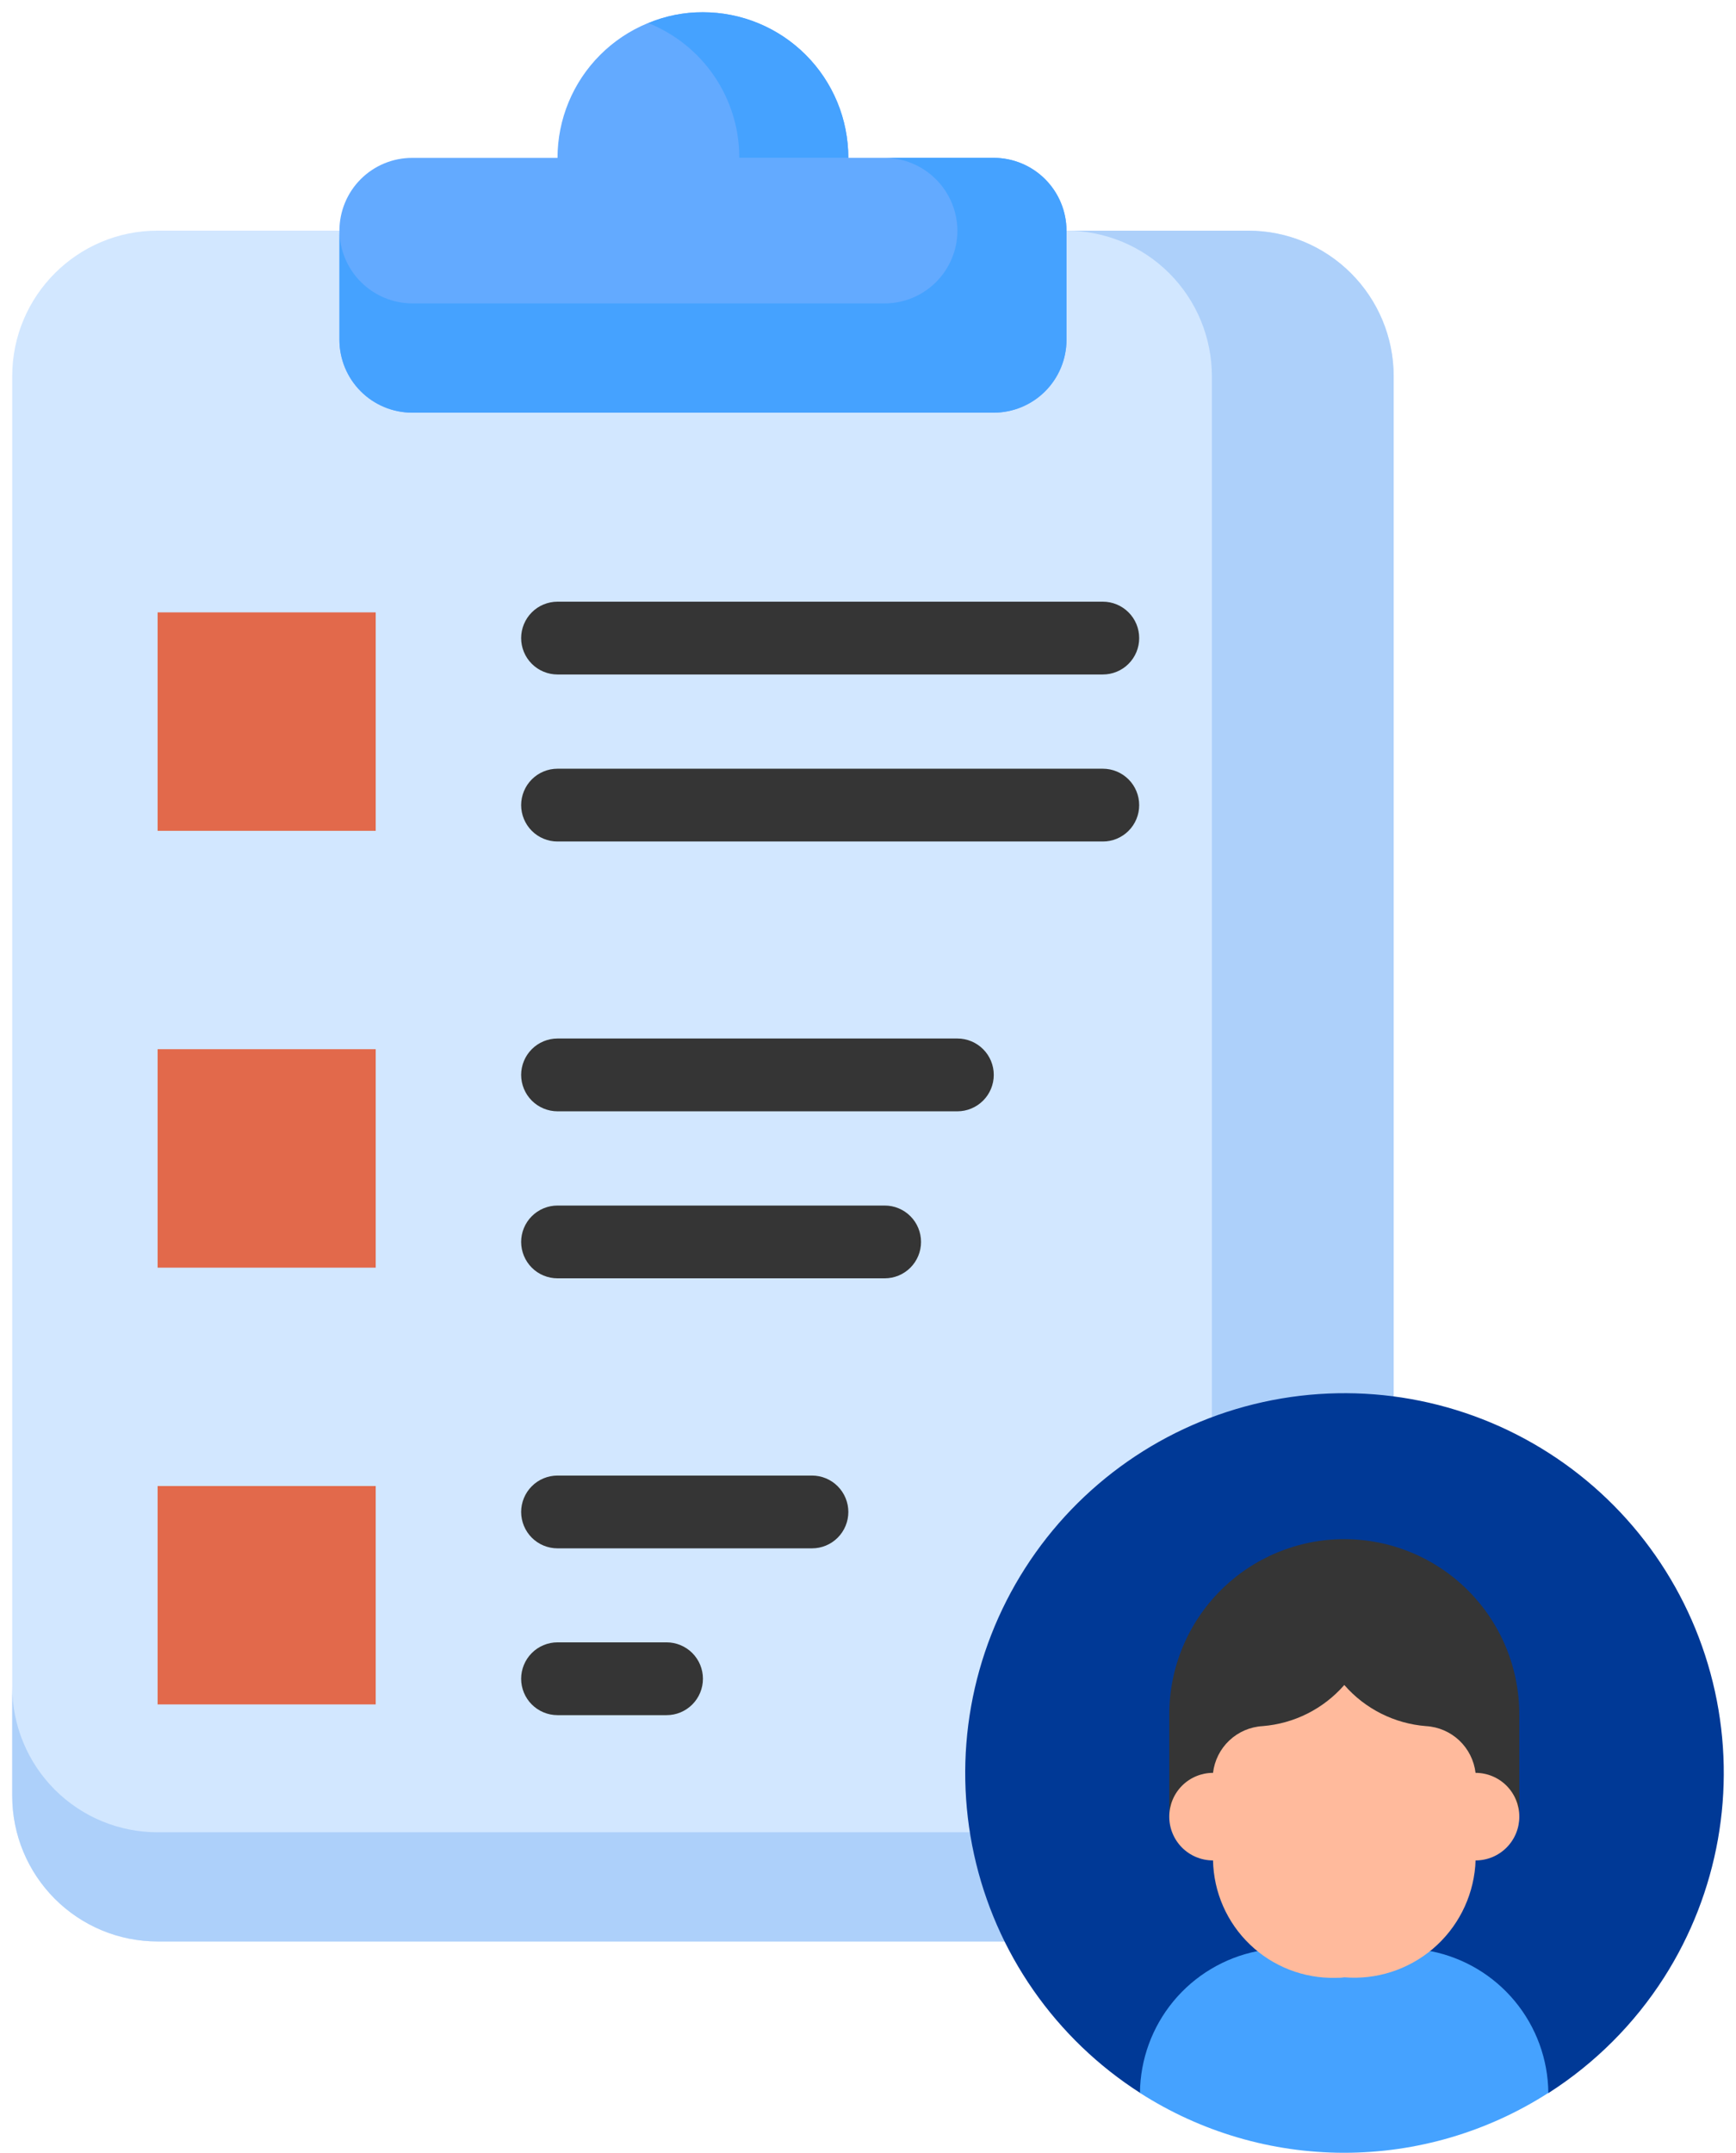 <svg width="71" height="88" viewBox="0 0 71 88" fill="none" xmlns="http://www.w3.org/2000/svg">
<path d="M51.052 9.428H6.447C3.162 9.428 0.5 12.092 0.5 15.379V73.412C0.5 76.699 3.162 79.364 6.447 79.364H51.052C54.337 79.364 56.999 76.699 56.999 73.412V15.379C56.999 12.092 54.337 9.428 51.052 9.428Z" fill="#D2E7FF"/>
<path d="M34.696 6.452C34.695 4.874 34.069 3.361 32.953 2.245C31.838 1.129 30.326 0.502 28.749 0.502C27.172 0.502 25.659 1.129 24.544 2.246C23.429 3.362 22.802 4.876 22.802 6.454H16.855C16.465 6.454 16.078 6.53 15.717 6.68C15.356 6.829 15.028 7.049 14.752 7.325C14.476 7.601 14.257 7.93 14.108 8.291C13.959 8.652 13.882 9.039 13.882 9.43V13.895C13.882 14.684 14.195 15.441 14.753 15.999C15.31 16.557 16.067 16.87 16.855 16.87H40.645C41.433 16.87 42.189 16.556 42.747 15.998C43.304 15.44 43.618 14.684 43.618 13.895V9.43C43.618 8.641 43.305 7.884 42.747 7.326C42.19 6.767 41.434 6.454 40.645 6.454L34.696 6.452Z" fill="#63AAFF"/>
<path d="M56.999 15.379V73.412C56.999 74.194 56.846 74.968 56.547 75.69C56.249 76.412 55.811 77.068 55.259 77.621C54.707 78.173 54.051 78.612 53.33 78.911C52.608 79.21 51.835 79.364 51.054 79.364L6.447 79.364C5.666 79.364 4.893 79.211 4.171 78.912C3.45 78.613 2.794 78.175 2.242 77.622C1.69 77.07 1.252 76.414 0.953 75.692C0.654 74.97 0.5 74.196 0.5 73.415V68.95C0.499 69.731 0.653 70.505 0.951 71.227C1.25 71.949 1.687 72.605 2.239 73.158C2.791 73.711 3.446 74.149 4.168 74.448C4.889 74.747 5.662 74.901 6.443 74.901H43.618C44.398 74.902 45.172 74.748 45.893 74.449C46.614 74.151 47.27 73.713 47.822 73.16C48.374 72.608 48.812 71.952 49.111 71.231C49.41 70.509 49.564 69.735 49.565 68.954V15.381C49.565 14.6 49.411 13.826 49.113 13.104C48.814 12.382 48.376 11.726 47.824 11.173C47.272 10.62 46.617 10.182 45.895 9.883C45.174 9.584 44.401 9.43 43.62 9.43H51.05C52.627 9.43 54.14 10.056 55.255 11.172C56.371 12.288 56.998 13.801 56.999 15.379Z" fill="#ADD0FA"/>
<path d="M26.518 0.945C27.223 0.645 27.982 0.494 28.749 0.5C29.529 0.5 30.303 0.653 31.024 0.952C31.745 1.25 32.401 1.688 32.953 2.241C33.506 2.793 33.944 3.449 34.243 4.171C34.542 4.892 34.695 5.666 34.695 6.448H30.236C30.238 5.263 29.884 4.106 29.221 3.125C28.558 2.145 27.616 1.385 26.518 0.945Z" fill="#45A2FF"/>
<path d="M43.618 9.428V13.892C43.615 14.681 43.301 15.436 42.744 15.993C42.187 16.55 41.432 16.865 40.645 16.868H16.855C16.068 16.865 15.313 16.551 14.756 15.994C14.199 15.436 13.885 14.681 13.882 13.892V9.428C13.887 10.215 14.203 10.969 14.759 11.526C15.315 12.083 16.069 12.398 16.855 12.403H36.184C36.972 12.402 37.727 12.088 38.284 11.53C38.842 10.972 39.156 10.216 39.157 9.428C39.152 8.64 38.837 7.886 38.28 7.33C37.724 6.773 36.971 6.457 36.184 6.452H40.645C41.433 6.455 42.187 6.769 42.744 7.327C43.301 7.884 43.616 8.639 43.618 9.428Z" fill="#45A2FF"/>
<path d="M6.446 25.033H15.366V33.963H6.446V25.033Z" fill="#E2694B"/>
<path d="M6.446 42.89H15.366V51.82H6.446V42.89Z" fill="#E2694B"/>
<path d="M6.446 60.747H15.366V69.674H6.446V60.747Z" fill="#E2694B"/>
<path d="M45.103 27.572H22.802C22.407 27.572 22.029 27.415 21.75 27.136C21.471 26.857 21.314 26.478 21.314 26.083C21.315 25.689 21.472 25.311 21.75 25.032C22.029 24.753 22.408 24.596 22.802 24.596H45.103C45.299 24.596 45.492 24.634 45.673 24.709C45.853 24.784 46.017 24.893 46.155 25.031C46.294 25.169 46.403 25.333 46.478 25.514C46.553 25.694 46.591 25.888 46.591 26.083C46.592 26.279 46.553 26.473 46.479 26.653C46.404 26.834 46.294 26.998 46.156 27.137C46.018 27.275 45.854 27.385 45.673 27.459C45.492 27.534 45.299 27.572 45.103 27.572Z" fill="#353535"/>
<path d="M45.103 34.399H22.802C22.408 34.399 22.029 34.243 21.75 33.964C21.472 33.685 21.315 33.307 21.314 32.913C21.315 32.518 21.471 32.139 21.75 31.86C22.029 31.581 22.407 31.424 22.802 31.424H45.103C45.299 31.424 45.492 31.462 45.673 31.537C45.853 31.612 46.017 31.721 46.156 31.86C46.294 31.998 46.403 32.162 46.478 32.343C46.553 32.523 46.591 32.717 46.591 32.913C46.591 33.108 46.553 33.302 46.478 33.482C46.403 33.663 46.294 33.827 46.155 33.965C46.017 34.103 45.853 34.212 45.673 34.287C45.492 34.361 45.299 34.4 45.103 34.399Z" fill="#353535"/>
<path d="M39.157 45.429H22.802C22.407 45.428 22.029 45.271 21.75 44.992C21.471 44.713 21.315 44.335 21.314 43.94C21.315 43.545 21.472 43.167 21.75 42.889C22.029 42.61 22.408 42.453 22.802 42.453H39.157C39.551 42.453 39.929 42.61 40.208 42.889C40.487 43.167 40.644 43.545 40.644 43.94C40.644 44.335 40.487 44.713 40.208 44.992C39.929 45.271 39.551 45.428 39.157 45.429Z" fill="#353535"/>
<path d="M36.183 52.256H22.802C22.408 52.256 22.029 52.1 21.75 51.821C21.472 51.542 21.315 51.164 21.314 50.77C21.314 50.375 21.471 49.996 21.75 49.717C22.029 49.438 22.407 49.281 22.802 49.281H36.183C36.379 49.281 36.572 49.319 36.752 49.394C36.933 49.469 37.096 49.578 37.234 49.717C37.373 49.855 37.482 50.019 37.556 50.2C37.631 50.38 37.669 50.574 37.669 50.77C37.669 51.164 37.512 51.542 37.234 51.821C36.955 52.1 36.577 52.256 36.183 52.256Z" fill="#353535"/>
<path d="M33.21 63.294H22.802C22.408 63.294 22.029 63.138 21.75 62.859C21.472 62.58 21.315 62.202 21.314 61.807C21.315 61.413 21.471 61.034 21.75 60.755C22.029 60.476 22.407 60.319 22.802 60.319H33.21C33.604 60.319 33.982 60.476 34.26 60.755C34.539 61.035 34.696 61.413 34.696 61.807C34.696 62.202 34.539 62.58 34.26 62.859C33.982 63.138 33.604 63.294 33.21 63.294Z" fill="#353535"/>
<path d="M27.263 70.113H22.802C22.407 70.113 22.029 69.956 21.75 69.677C21.471 69.398 21.314 69.019 21.314 68.624C21.315 68.23 21.472 67.852 21.75 67.573C22.029 67.294 22.408 67.137 22.802 67.137H27.263C27.458 67.137 27.651 67.176 27.831 67.251C28.012 67.325 28.175 67.435 28.314 67.573C28.451 67.711 28.561 67.875 28.636 68.055C28.71 68.236 28.749 68.429 28.749 68.624C28.749 68.82 28.711 69.013 28.636 69.194C28.562 69.374 28.452 69.539 28.314 69.677C28.176 69.815 28.012 69.925 27.832 70C27.652 70.075 27.458 70.113 27.263 70.113Z" fill="#353535"/>
<path d="M46.629 85.555C44.913 84.457 43.43 83.03 42.264 81.358C41.099 79.686 40.274 77.8 39.837 75.809C39.4 73.818 39.359 71.76 39.717 69.752C40.075 67.745 40.824 65.828 41.922 64.111C44.139 60.643 47.641 58.198 51.658 57.314C55.675 56.43 59.879 57.179 63.345 59.397C66.81 61.614 69.254 65.119 70.138 69.14C71.022 73.16 70.273 77.368 68.058 80.836C66.846 82.733 65.235 84.343 63.339 85.555H46.629Z" fill="#003996"/>
<path d="M63.325 85.555C60.833 87.153 57.934 88.003 54.974 88.003C52.013 88.003 49.115 87.153 46.622 85.555C46.636 84.187 47.118 82.865 47.989 81.811C48.86 80.757 50.067 80.034 51.407 79.763H58.529C59.871 80.03 61.081 80.751 61.955 81.806C62.829 82.861 63.312 84.185 63.325 85.555Z" fill="#45A2FF"/>
<path d="M62.138 74.263V70.084C62.138 69.143 61.953 68.211 61.594 67.342C61.234 66.473 60.707 65.683 60.042 65.017C59.378 64.352 58.589 63.824 57.72 63.464C56.851 63.104 55.92 62.918 54.98 62.918C53.081 62.918 51.26 63.673 49.918 65.017C48.575 66.361 47.821 68.183 47.821 70.084V74.263H62.138Z" fill="#353535"/>
<path d="M60.348 76.052C60.583 76.052 60.816 76.006 61.033 75.917C61.25 75.827 61.447 75.695 61.614 75.529C61.78 75.363 61.912 75.165 62.002 74.948C62.092 74.731 62.138 74.498 62.138 74.263C62.138 73.788 61.949 73.332 61.614 72.996C61.278 72.66 60.823 72.472 60.348 72.472C60.288 71.966 60.052 71.497 59.682 71.147C59.311 70.798 58.829 70.59 58.321 70.561C57.031 70.46 55.831 69.857 54.98 68.88C54.129 69.856 52.93 70.459 51.64 70.561C51.131 70.59 50.649 70.798 50.278 71.147C49.907 71.496 49.671 71.965 49.611 72.472C49.136 72.472 48.681 72.66 48.345 72.996C48.009 73.332 47.821 73.788 47.821 74.263C47.821 74.498 47.867 74.731 47.957 74.948C48.047 75.165 48.179 75.363 48.345 75.529C48.511 75.695 48.709 75.827 48.926 75.917C49.143 76.006 49.376 76.052 49.611 76.052C49.624 76.696 49.764 77.331 50.023 77.921C50.282 78.511 50.655 79.044 51.12 79.489C51.584 79.935 52.132 80.284 52.732 80.518C53.332 80.752 53.972 80.865 54.615 80.851C54.737 80.851 54.859 80.851 54.98 80.83C56.292 80.938 57.593 80.52 58.598 79.668C59.602 78.816 60.227 77.6 60.336 76.287C60.342 76.21 60.346 76.132 60.348 76.052Z" fill="#FFBA9C"/>
</svg>
